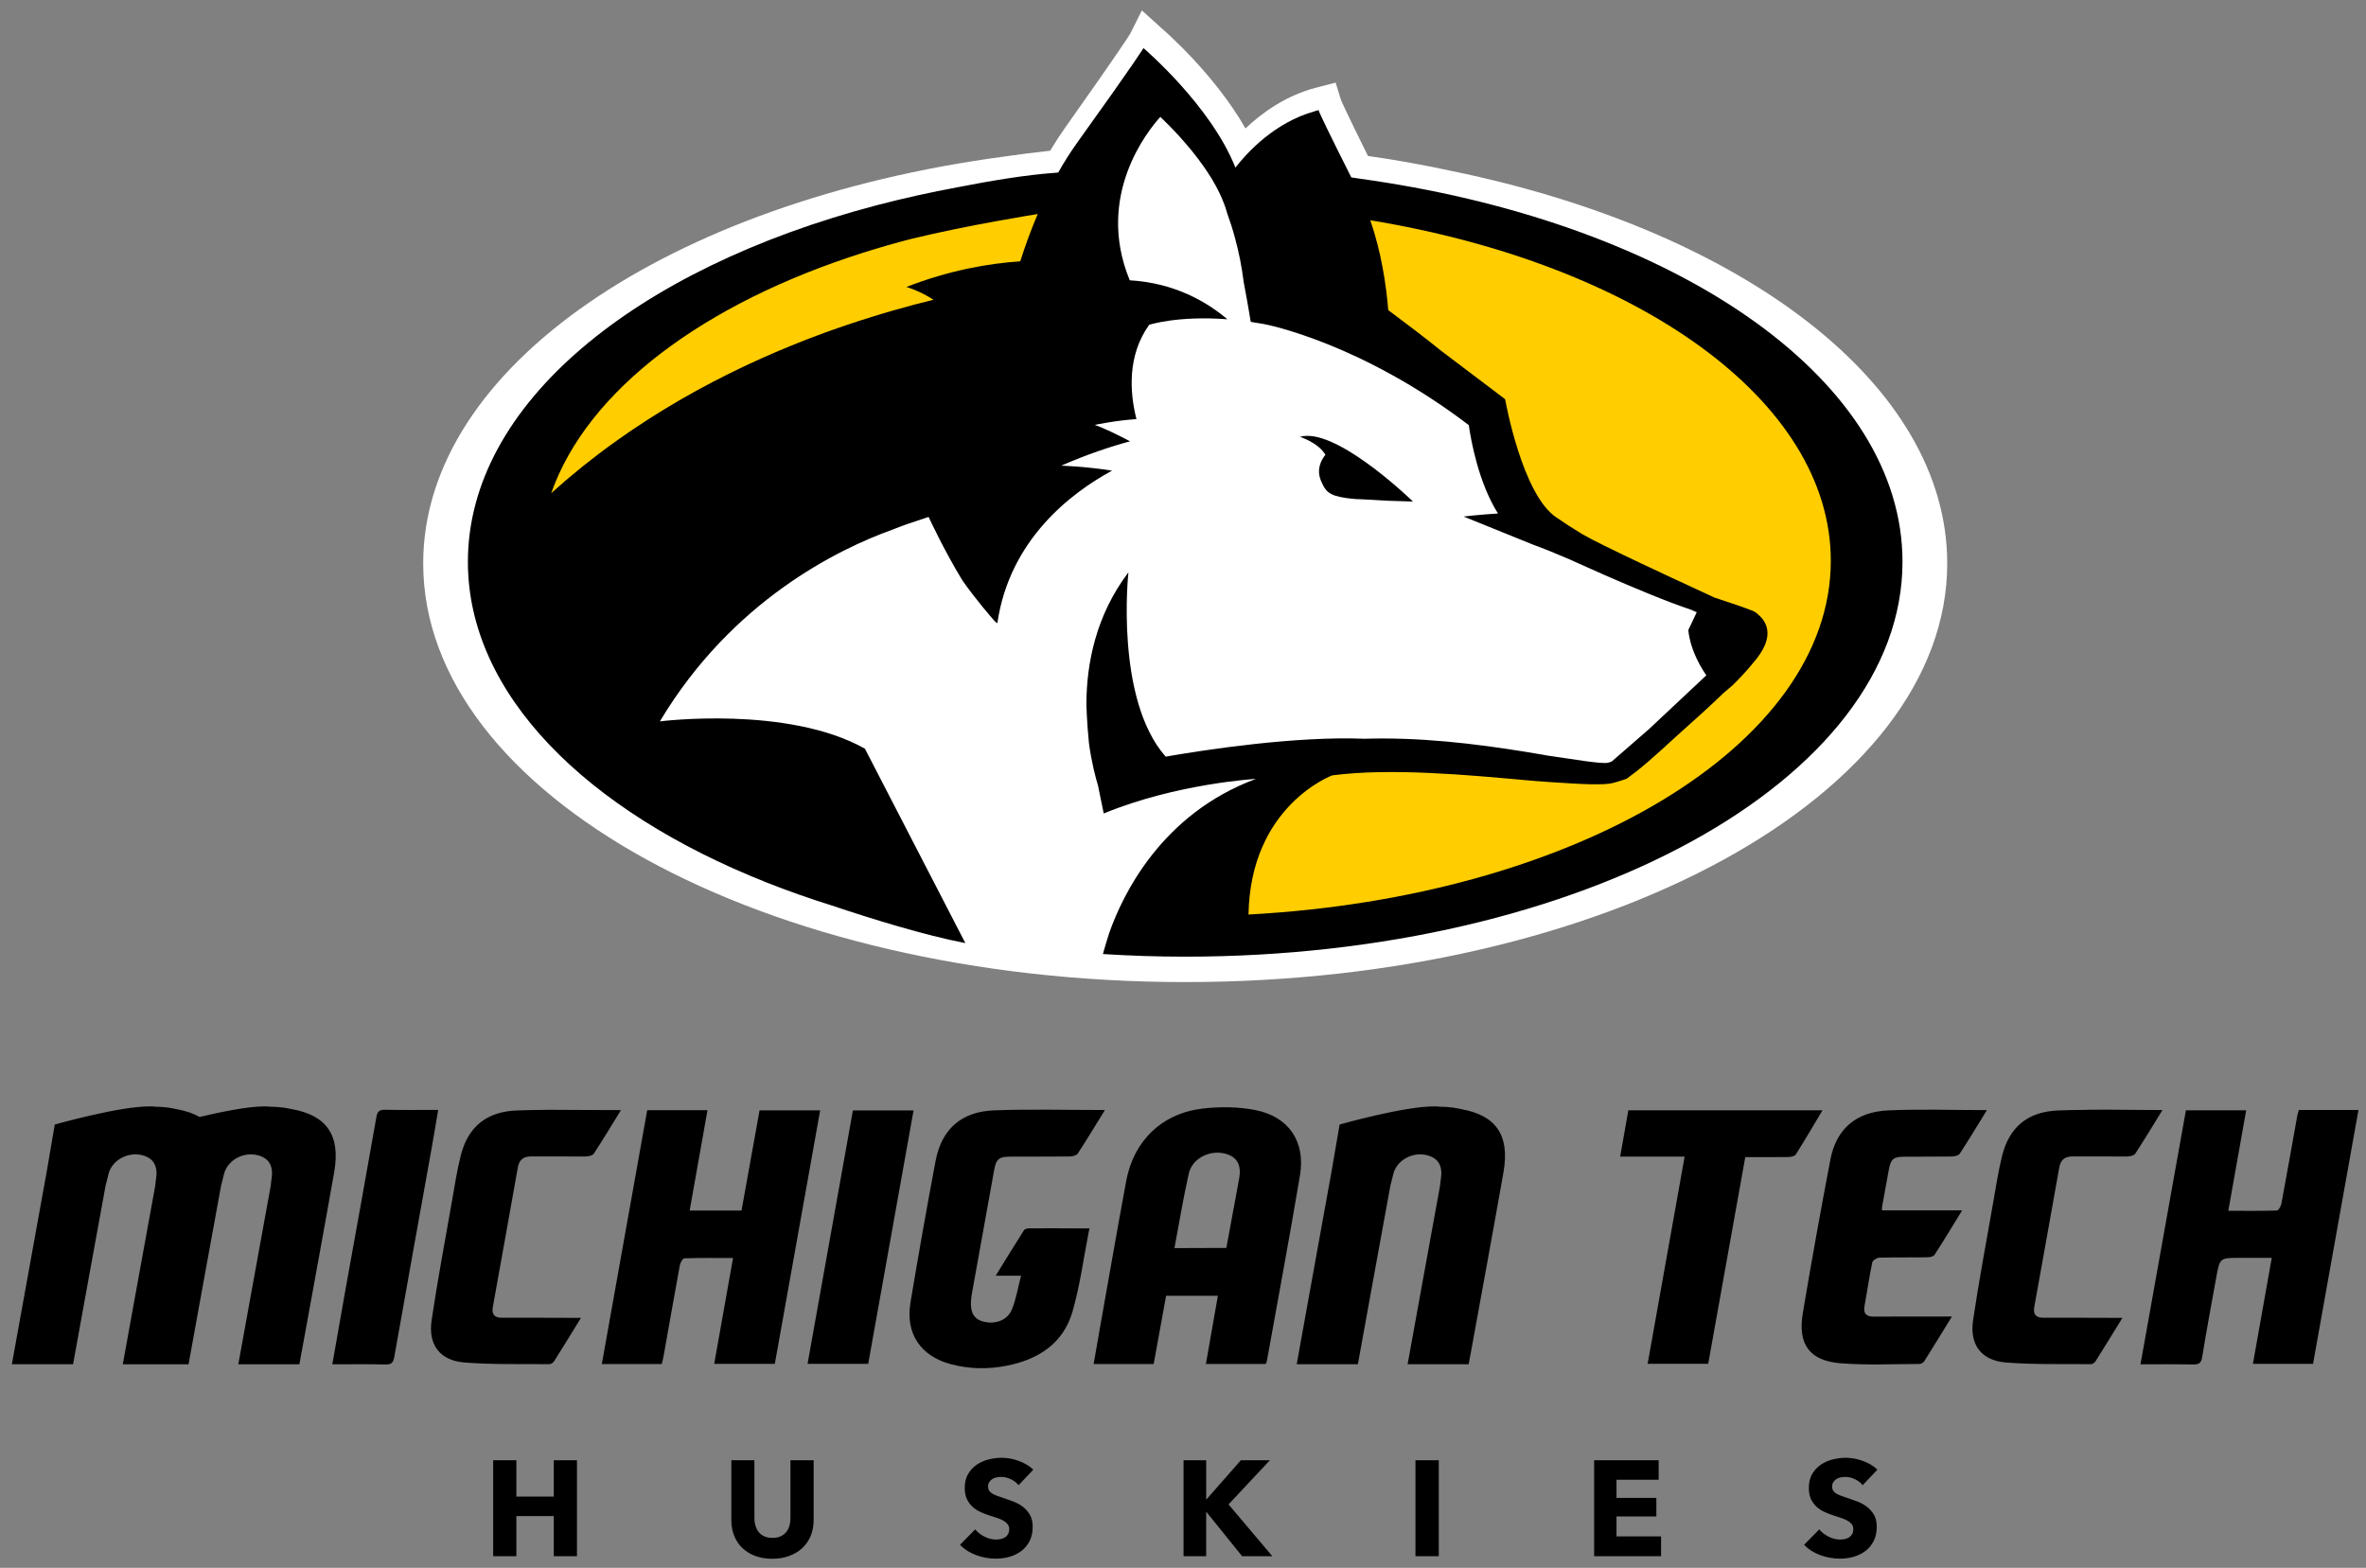 <?xml version="1.0" encoding="UTF-8" standalone="no"?>
<svg xmlns:rdf="http://www.w3.org/1999/02/22-rdf-syntax-ns#" xmlns="http://www.w3.org/2000/svg" xml:space="preserve" height="161.46" viewBox="0 0 243.635 161.459" width="243.63" version="1.1" xmlns:cc="http://creativecommons.org/ns#" xmlns:xlink="http://www.w3.org/1999/xlink" xmlns:dc="http://purl.org/dc/elements/1.1/"><rect x="0" y="0" width="243.635" height="161.459" fill="#808080" stroke="none"/><g transform="matrix(1.25 0 0 -1.25 -445.88 824.59)"><g style="" transform="translate(.987 .741)"><path d="m475.38 644.83c-2.28 0.497-4.609 0.918-6.971 1.253-1.787 3.606-2.171 4.486-2.229 4.626l-0.435 1.418-1.601-0.415c-2.464-0.639-4.423-2.031-5.826-3.36-2.545 4.472-6.674 8.051-6.878 8.226l-1.657 1.497-0.965-1.928c-0.094-0.155-0.9-1.442-5.374-7.759-0.417-0.588-0.825-1.216-1.216-1.874-1.298-0.138-2.585-0.303-3.863-0.49-27.432-3.693-47.785-17.293-47.785-33.507 0-19.051 28.105-34.496 62.773-34.496 34.669 0 62.774 15.445 62.774 34.496 0 14.794-16.944 27.41-40.747 32.313" fill="#fff"/><path d="m118.68 5.711s-0.563 1.014-6.83 9.75c-0.704 0.988-1.355 2.013-1.945 3.061-0.105 0.01-0.206 0.022-0.312 0.033-2.987 0.206-6.716 0.833-10.035 1.486-2.811 0.517-5.552 1.127-8.201 1.818-0.096 0.024-0.15 0.039-0.15 0.039-24.891 6.541-42.092 20.52-42.092 36.719 0 13.601 12.131 25.643 30.76 33.025l0.006 0.004c2.135 0.846 4.357 1.631 6.656 2.35 4.207 1.411 9.617 3.083 13.801 3.887l-10.342-20.024c-7.982-4.476-21.113-2.809-21.113-2.809 7.441-12.44 18.394-17.742 23.9-19.727 1.085-0.434 1.959-0.731 2.545-0.916l1.227-0.41s1.618 3.498 3.506 6.578c1.494 2.089 2.873 3.675 3.365 4.225 0.07 0.05 0.14 0.097 0.209 0.137 1.255-8.614 7.598-13.425 11.814-15.711-2.888-0.448-5.234-0.51-5.234-0.51 2.663-1.166 5.062-1.964 7.088-2.51-1.139-0.6-2.641-1.346-3.641-1.688 0 0 2.1-0.453 4.295-0.598-0.686-2.724-0.968-6.527 1.312-9.711 0 0 2.918-0.962 8.053-0.57-2.098-1.78-5.424-3.747-10.053-4.014-3.591-8.707 1.888-15.443 3.15-16.83 1.099 1.046 2.937 2.928 4.477 5.129 0.256 0.369 0.507 0.745 0.742 1.129v-0.016s0.056 0.09 0.148 0.258c0.512 0.864 0.955 1.757 1.272 2.65 0.09 0.259 0.177 0.52 0.244 0.777 0.279 0.764 0.563 1.635 0.82 2.6v0.004c0.361 1.333 0.679 2.843 0.883 4.504 0.26 1.365 0.521 2.831 0.723 4.076 0.435 0.062 0.88 0.138 1.338 0.221 0.336 0.062 9.944 1.919 21.113 10.408 0.212 1.482 0.984 5.907 3.008 9.105-1.924 0.115-3.541 0.312-3.541 0.312l7.16 2.9c1.094 0.398 2.372 0.915 3.715 1.494 0.045 0.02 1.56 0.715 3.613 1.615l-0.004 0.004c0.028 0.01 0.052 0.019 0.074 0.029 2.699 1.181 6.301 2.701 8.762 3.522 0.245 0.104 0.476 0.199 0.688 0.289l-0.869 1.844c0.224 2.203 1.463 4.099 1.859 4.654l-5.93 5.562-3.797 3.301c-0.151 0.065-0.286 0.113-0.408 0.143-0.311 0.072-1.147-0.008-2.394-0.176l-4.078-0.602 0.002-0.01c-2.248-0.386-5.049-0.843-8.121-1.19-2.714-0.305-5.641-0.521-8.586-0.521-0.623 0-1.249 0.007-1.871 0.027h-0.008c-7.115-0.286-16.374 1.128-20.486 1.842-5.256-5.954-3.836-18.977-3.836-18.977-3.356 4.434-4.305 9.38-4.326 13.502 0.002 0.136 0.037 1.856 0.264 4.104 0.276 2.004 0.685 3.543 0.928 4.33l0.592 2.894c7.511-3.094 15.672-3.561 15.672-3.561-9.727 3.6-13.723 11.928-15.111 15.881-0.235 0.735-0.452 1.459-0.645 2.156 2.783 0.176 5.604 0.271 8.471 0.271 40.798 0 73.865-18.207 73.865-40.666 0-18.509-22.455-34.127-53.188-39.051 0 0-2.369-0.374-3.57-0.533-2.572-5.107-3.176-6.449-3.305-6.752l-0.062-0.184-0.439 0.127 0.002 0.008c-4.037 1.13-6.857 4.155-8.125 5.781-0.001 0.001-0.003 0.005-0.006 0.008-0.001-0.003-0.001-0.005-0.002-0.008-2.553-6.431-9.471-12.303-9.471-12.303zm16.85 39.934c-0.262 0.002-0.509 0.034-0.74 0.102 0 0 1.877 0.578 2.625 1.846-0.435 0.541-0.944 1.497-0.463 2.658 0.443 1.059 0.76 1.535 2.584 1.795h0.012c0.302 0.043 0.638 0.082 1.029 0.113 0.007-0.02 3.259 0.165 3.262 0.17 0.766 0.028 1.626 0.055 2.592 0.082 0 0-6.977-6.801-10.9-6.766zm-107.32 69.055c-1.757-0.002-4.575 0.579-6.729 1.092-0.662-0.379-1.476-0.654-2.453-0.822-1.087-0.253-2.029-0.23-2.029-0.23-0.172-0.022-0.363-0.034-0.57-0.037-3.11-0.051-9.854 1.867-9.854 1.867l-0.83 4.848c-0.79 4.418-1.59 8.83-2.397 13.244-0.394 2.185-0.785 4.367-1.191 6.596h6.301c1.124-6.184 2.228-12.3 3.35-18.406 0 0 0.195-0.731 0.275-1.096 0.38-1.739 2.496-2.616 4.059-1.816 0.729 0.372 1.043 1.123 0.859 2.219-0.037 0.231-0.078 0.693-0.078 0.693-0.714 3.979-1.45 7.955-2.17 11.93-0.398 2.149-0.78 4.295-1.174 6.477h0.473 5.814 0.484c1.124-6.184 2.229-12.3 3.352-18.406 0 0 0.197-0.731 0.275-1.096 0.381-1.739 2.497-2.616 4.059-1.816 0.73 0.372 1.043 1.123 0.859 2.219-0.039 0.231-0.078 0.693-0.078 0.693-0.714 3.979-1.449 7.955-2.17 11.93-0.396 2.149-0.778 4.295-1.172 6.477h6.285c0.163-0.894 0.329-1.761 0.486-2.631 1.036-5.723 2.097-11.442 3.103-17.17 0.661-3.795-0.779-5.858-4.428-6.486-1.089-0.253-2.029-0.23-2.029-0.23-0.203-0.026-0.433-0.039-0.684-0.039zm120.52 0.002c-3.11-0.051-9.852 1.867-9.852 1.867l-0.832 4.848c-0.79 4.418-1.59 8.83-2.397 13.244-0.394 2.185-0.783 4.367-1.189 6.596h6.299c1.124-6.184 2.227-12.3 3.35-18.406 0 0 0.197-0.731 0.275-1.096 0.381-1.739 2.496-2.616 4.059-1.816 0.73 0.372 1.045 1.123 0.861 2.219-0.039 0.231-0.08 0.693-0.08 0.693-0.714 3.979-1.449 7.955-2.17 11.93-0.396 2.149-0.779 4.295-1.174 6.477h6.289c0.163-0.894 0.327-1.761 0.484-2.631 1.036-5.723 2.099-11.442 3.103-17.17 0.662-3.795-0.777-5.858-4.426-6.486-1.089-0.253-2.031-0.23-2.031-0.23-0.172-0.022-0.363-0.034-0.57-0.037zm-21.258 0.092c-0.906-0.02-1.816 0.028-2.701 0.133-4.201 0.494-7.106 3.328-7.871 7.467-0.945 5.105-1.831 10.223-2.74 15.336-0.204 1.15-0.401 2.303-0.611 3.506h6.182c0.427-2.354 0.856-4.704 1.279-7.033h5.334c-0.419 2.376-0.824 4.677-1.236 7.025h6.146c0.069-0.131 0.112-0.183 0.121-0.236 1.149-6.395 2.348-12.783 3.422-19.191 0.585-3.487-1.162-6.064-4.644-6.731-0.871-0.167-1.773-0.255-2.68-0.275zm-18.531 0.248c-1.893-0.009-3.763-0.002-5.631 0.068-3.401 0.126-5.423 1.945-6.041 5.232-0.911 4.839-1.77 9.689-2.58 14.547-0.535 3.197 1.028 5.527 4.16 6.363 1.896 0.506 3.832 0.534 5.744 0.158 3.246-0.637 5.832-2.284 6.781-5.578 0.771-2.686 1.141-5.489 1.674-8.232l0.072-0.334h-0.92-0.096c-1.724-0.009-3.446-0.016-5.17-0.006-0.19 0-0.472 0.056-0.555 0.188-0.948 1.486-1.865 2.99-2.916 4.695h2.611c-0.334 1.276-0.51 2.435-0.949 3.486-0.486 1.17-1.856 1.596-3.111 1.18-0.902-0.301-1.238-1.08-1.055-2.445 0.014-0.087 0.017-0.177 0.033-0.266 0.767-4.263 1.533-8.528 2.303-12.789 0.219-1.205 0.477-1.427 1.725-1.434 2.02-0.013 4.042 0.008 6.061-0.016 0.285-0.005 0.7-0.099 0.83-0.297 0.939-1.431 1.82-2.903 2.799-4.486-1.96 0-3.876-0.026-5.769-0.035zm91.441 0c-1.686-0.011-3.348-0.002-5.008 0.072-3.346 0.149-5.366 1.931-5.967 5.098-0.998 5.246-1.948 10.502-2.83 15.77-0.54 3.219 0.687 4.92 3.891 5.174 2.686 0.214 5.403 0.075 8.105 0.072 0.172 0 0.411-0.131 0.502-0.273 0.93-1.472 1.837-2.958 2.852-4.609h-1.119c-2.289 0-4.577-0.016-6.863 0.008-0.804 0.007-1.164-0.273-1.012-1.109 0.268-1.491 0.485-2.991 0.793-4.471 0.044-0.215 0.476-0.488 0.734-0.494 1.631-0.046 3.27-0.011 4.902-0.035 0.268-0.002 0.658-0.073 0.775-0.254 0.946-1.456 1.841-2.948 2.848-4.584h-8.252c0-0.186-0.013-0.279 0.002-0.365 0.231-1.285 0.461-2.57 0.703-3.853 0.198-1.058 0.46-1.291 1.549-1.305 1.634-0.021 3.269 0.006 4.902-0.021 0.29-0.005 0.713-0.091 0.844-0.287 0.938-1.433 1.82-2.901 2.799-4.49-1.754 0-3.464-0.03-5.15-0.041zm15.885 0.002-0.629 0.018c-0.915 0.008-1.829 0.022-2.74 0.057-3.176 0.12-5.067 1.714-5.807 4.695-0.391 1.581-0.634 3.199-0.916 4.807-0.706 4.034-1.468 8.059-2.068 12.107-0.375 2.535 0.86 4.155 3.406 4.352 2.895 0.223 5.814 0.141 8.723 0.17 0.163 0.002 0.388-0.151 0.48-0.297 0.9-1.425 1.778-2.863 2.772-4.475h-1.172c-2.319-0.004-4.636-0.019-6.953-0.008-0.791 0.004-1.091-0.36-0.953-1.111 0.858-4.79 1.728-9.577 2.574-14.369 0.147-0.836 0.62-1.146 1.42-1.135l5.559 0.004c0.29-0.005 0.711-0.088 0.844-0.285 0.936-1.433 1.82-2.903 2.799-4.492-2.516 0-4.942-0.058-7.338-0.037zm-175.69 0.006c-0.606-0.013-0.786 0.194-0.891 0.781-1.024 5.848-2.089 11.687-3.139 17.529-0.465 2.598-0.916 5.197-1.393 7.904 1.933 0 3.713-0.024 5.492 0.014 0.606 0.013 0.787-0.194 0.891-0.783 1.266-7.19 2.569-14.374 3.857-21.559 0.226-1.268 0.434-2.537 0.66-3.873-1.92 0-3.7 0.025-5.479-0.014zm16.963 0.002-0.629 0.01c-0.916 0.008-1.829 0.023-2.74 0.057-3.176 0.12-5.066 1.714-5.805 4.695-0.393 1.581-0.637 3.199-0.92 4.807-0.706 4.034-1.468 8.057-2.068 12.107-0.375 2.534 0.86 4.155 3.406 4.352 2.895 0.224 5.816 0.141 8.725 0.17 0.163 0.002 0.387-0.151 0.48-0.297 0.9-1.424 1.776-2.863 2.769-4.475h-1.17c-2.319-0.004-4.638-0.02-6.955-0.008-0.791 0.002-1.087-0.36-0.951-1.111 0.858-4.79 1.728-9.577 2.574-14.369 0.147-0.836 0.62-1.146 1.42-1.135l5.557 0.004c0.29-0.005 0.711-0.088 0.844-0.285 0.936-1.431 1.82-2.903 2.799-4.49-2.516 0-7.336-0.031-7.336-0.031zm180.11 0.025c-0.059 0.217-0.127 0.411-0.162 0.609-0.542 3.01-1.069 6.021-1.629 9.027-0.051 0.268-0.292 0.706-0.457 0.711-1.645 0.054-3.295 0.031-5.012 0.031 0.629-3.536 1.23-6.92 1.84-10.352h-6.205c-1.56 8.717-3.11 17.385-4.678 26.16 1.889 0 3.667-0.019 5.443 0.012 0.58 0.013 0.81-0.145 0.91-0.758 0.45-2.754 0.956-5.497 1.457-8.242 0.361-1.974 0.374-1.973 2.387-1.973h3.32c-0.664 3.737-1.296 7.298-1.939 10.916h6.191c1.555-8.7 3.11-17.391 4.678-26.143h-6.144zm-170.07 0.016c-1.559 8.721-3.111 17.408-4.674 26.141h6.172c0.07-0.307 0.149-0.591 0.199-0.879 0.552-3.098 1.091-6.195 1.662-9.289 0.05-0.27 0.296-0.713 0.461-0.719 1.65-0.054 3.304-0.031 5.018-0.031-0.661 3.716-1.298 7.293-1.94 10.9h6.242c1.56-8.724 3.113-17.404 4.668-26.102h-6.24c-0.626 3.474-1.24 6.881-1.857 10.312h-5.34c0.621-3.504 1.225-6.903 1.836-10.334h-6.207zm101.03 0.012c-0.281 1.601-0.554 3.138-0.842 4.769h6.637c-1.278 7.152-2.537 14.216-3.809 21.336h6.238c1.272-7.107 2.539-14.166 3.816-21.285 1.531 0 2.984 0.013 4.436-0.01 0.265-0.005 0.655-0.082 0.77-0.264 0.927-1.468 1.804-2.968 2.746-4.547h-19.992zm-79.85 0.01c-1.56 8.719-3.11 17.387-4.67 26.102h6.246c1.556-8.697 3.11-17.383 4.67-26.102h-6.246zm37.57 4.352c0.448 0.003 0.899 0.099 1.312 0.303 0.771 0.38 1.102 1.143 0.908 2.258-0.219 1.27-0.47 2.537-0.699 3.805l-0.633 3.445s-4.883 0.018-5.348 0.018c0.502-2.658 0.911-5.185 1.478-7.678 0.302-1.327 1.635-2.16 2.981-2.15zm-22.227 31.422c-0.466 0-0.929 0.061-1.385 0.176-0.456 0.116-0.864 0.3-1.227 0.553-0.362 0.25-0.657 0.572-0.881 0.963-0.223 0.39-0.334 0.859-0.334 1.41 0 0.446 0.072 0.825 0.217 1.137 0.144 0.311 0.334 0.576 0.572 0.795 0.236 0.219 0.506 0.398 0.809 0.537 0.302 0.14 0.613 0.262 0.93 0.363 0.325 0.104 0.617 0.198 0.873 0.285 0.256 0.089 0.468 0.187 0.641 0.293 0.174 0.107 0.304 0.227 0.396 0.357 0.094 0.13 0.143 0.29 0.143 0.475 0 0.195-0.04 0.362-0.113 0.502-0.074 0.139-0.174 0.252-0.299 0.336-0.126 0.084-0.274 0.142-0.441 0.18s-0.339 0.057-0.518 0.057c-0.39 0-0.781-0.099-1.178-0.299-0.396-0.2-0.715-0.449-0.957-0.748l-1.562 1.592c0.438 0.456 0.986 0.807 1.647 1.055 0.66 0.245 1.343 0.369 2.051 0.369 0.485 0 0.955-0.065 1.41-0.195 0.456-0.13 0.862-0.33 1.215-0.602 0.355-0.268 0.636-0.612 0.846-1.025 0.209-0.414 0.314-0.904 0.314-1.471 0-0.494-0.099-0.906-0.295-1.238-0.195-0.329-0.441-0.606-0.738-0.828-0.297-0.224-0.63-0.403-0.992-0.537-0.364-0.135-0.71-0.26-1.045-0.371-0.234-0.075-0.444-0.147-0.629-0.217-0.186-0.069-0.349-0.147-0.482-0.23-0.135-0.083-0.239-0.182-0.309-0.293-0.069-0.111-0.104-0.25-0.104-0.418 0-0.196 0.046-0.355 0.135-0.48 0.086-0.125 0.195-0.231 0.326-0.309 0.129-0.079 0.277-0.131 0.439-0.16 0.164-0.028 0.324-0.043 0.482-0.043 0.306 0 0.625 0.077 0.955 0.232 0.331 0.154 0.599 0.359 0.803 0.619l1.522-1.603c-0.436-0.399-0.947-0.704-1.527-0.906-0.583-0.205-1.151-0.311-1.709-0.311zm86.916 0c-0.465 0-0.926 0.061-1.381 0.176-0.458 0.116-0.868 0.3-1.23 0.553-0.364 0.25-0.656 0.572-0.879 0.963-0.224 0.39-0.334 0.859-0.334 1.41 0 0.446 0.071 0.825 0.215 1.137 0.146 0.311 0.335 0.576 0.572 0.795s0.508 0.398 0.811 0.537c0.302 0.14 0.611 0.262 0.928 0.363 0.325 0.104 0.615 0.198 0.871 0.285 0.256 0.089 0.471 0.187 0.643 0.293 0.172 0.107 0.305 0.227 0.4 0.357 0.092 0.13 0.139 0.29 0.139 0.475 0 0.195-0.036 0.362-0.111 0.502-0.075 0.139-0.177 0.252-0.301 0.336-0.126 0.084-0.273 0.142-0.439 0.18-0.17 0.037-0.339 0.057-0.518 0.057-0.39 0-0.785-0.099-1.18-0.299-0.396-0.2-0.714-0.449-0.955-0.748l-1.562 1.592c0.436 0.456 0.984 0.807 1.647 1.055 0.659 0.245 1.345 0.369 2.051 0.369 0.485 0 0.954-0.065 1.41-0.195 0.455-0.13 0.862-0.33 1.215-0.602 0.354-0.268 0.634-0.612 0.844-1.025 0.209-0.414 0.314-0.904 0.314-1.471 0-0.494-0.099-0.906-0.293-1.238-0.196-0.329-0.443-0.606-0.74-0.828-0.299-0.224-0.628-0.403-0.99-0.537-0.364-0.135-0.713-0.26-1.047-0.371-0.234-0.075-0.442-0.147-0.627-0.217-0.189-0.069-0.349-0.147-0.484-0.23-0.134-0.083-0.235-0.182-0.305-0.293s-0.107-0.25-0.107-0.418c0-0.196 0.046-0.355 0.135-0.48 0.087-0.125 0.197-0.231 0.328-0.309 0.13-0.079 0.276-0.131 0.439-0.16 0.164-0.028 0.324-0.043 0.48-0.043 0.307 0 0.627 0.077 0.957 0.232 0.33 0.154 0.598 0.359 0.803 0.619l1.522-1.603c-0.438-0.399-0.948-0.704-1.529-0.906-0.581-0.205-1.15-0.311-1.709-0.311zm-139.3 0.254v9.881h2.387v-4.131h3.852v4.131h2.387v-9.881h-2.387v3.74h-3.852v-3.74h-2.387zm24.525 0v6.154c0 0.596 0.097 1.138 0.291 1.627 0.198 0.489 0.476 0.907 0.84 1.256 0.362 0.35 0.803 0.62 1.324 0.816 0.521 0.195 1.109 0.293 1.76 0.293 0.641 0 1.225-0.098 1.75-0.293 0.526-0.196 0.976-0.466 1.35-0.816 0.371-0.349 0.657-0.767 0.857-1.256 0.2-0.489 0.301-1.031 0.301-1.627v-6.154h-2.387v5.959c0 0.271-0.033 0.525-0.1 0.768-0.065 0.242-0.172 0.458-0.32 0.648-0.15 0.191-0.343 0.343-0.58 0.453-0.236 0.114-0.522 0.168-0.857 0.168s-0.62-0.054-0.857-0.168c-0.237-0.11-0.429-0.262-0.572-0.453-0.144-0.19-0.252-0.406-0.322-0.648s-0.105-0.496-0.105-0.768v-5.959h-2.371zm46.564 0v9.881h2.33v-4.551h0.027l3.672 4.551h3.113l-4.51-5.332 4.26-4.549h-2.99l-3.529 4.018h-0.043v-4.018h-2.33zm23.881 0v9.883h2.4v-9.883h-2.4zm18.398 0v9.881h6.893v-2.037h-4.59v-2.053h4.104v-1.912h-4.104v-1.869h4.342v-2.01h-6.644z" fill-rule="evenodd" transform="matrix(.8 0 0 -.8 354.97 659.54)"/><path d="m107.79 22.801s-7.17 1.131-13.1 2.58c-1.637 0.426-3.24 0.885-4.799 1.381-0.001 0-0.003-0.001-0.006 0-16.454 5.207-28.476 14.183-32.188 24.785 0.48-0.432 0.963-0.855 1.449-1.272 0.147-0.125 0.296-0.249 0.443-0.373 0.354-0.297 0.708-0.591 1.065-0.881 0.155-0.126 0.311-0.252 0.467-0.377 0.416-0.331 0.834-0.657 1.254-0.979 0.08-0.061 0.158-0.124 0.238-0.184 0.497-0.379 0.999-0.747 1.502-1.109 0.138-0.099 0.275-0.195 0.412-0.293 0.375-0.268 0.754-0.532 1.133-0.791 0.161-0.111 0.324-0.221 0.486-0.33 0.394-0.266 0.789-0.527 1.184-0.783 0.12-0.077 0.239-0.155 0.357-0.232 0.509-0.326 1.02-0.646 1.531-0.959 0.117-0.071 0.234-0.142 0.352-0.213 0.4-0.241 0.8-0.479 1.201-0.713 0.168-0.098 0.334-0.193 0.502-0.289 0.372-0.214 0.747-0.425 1.119-0.631 0.15-0.084 0.3-0.169 0.451-0.25 0.506-0.278 1.011-0.549 1.518-0.812 0.09-0.048 0.181-0.09 0.271-0.137 0.421-0.219 0.842-0.433 1.264-0.643 0.179-0.089 0.356-0.177 0.535-0.264 0.344-0.169 0.687-0.334 1.029-0.496 0.179-0.085 0.358-0.17 0.535-0.254 0.417-0.194 0.833-0.384 1.248-0.57 0.124-0.056 0.247-0.113 0.371-0.168 0.448-0.199 0.893-0.391 1.336-0.58 0.199-0.085 0.395-0.168 0.594-0.25 0.299-0.125 0.597-0.248 0.895-0.369 0.212-0.086 0.425-0.174 0.637-0.258 0.299-0.119 0.594-0.235 0.891-0.35 0.193-0.075 0.387-0.151 0.578-0.225 0.439-0.166 0.872-0.328 1.305-0.486 0.237-0.086 0.473-0.17 0.709-0.254 0.23-0.079 0.46-0.161 0.687-0.24 0.253-0.089 0.504-0.175 0.754-0.261 0.201-0.068 0.399-0.133 0.598-0.199 0.264-0.089 0.526-0.177 0.787-0.262 0.02-0.006 0.039-0.013 0.059-0.02 0.674-0.219 1.337-0.424 1.99-0.621 0.12-0.036 0.241-0.074 0.359-0.109 0.301-0.091 0.599-0.179 0.896-0.264 0.1-0.03 0.201-0.058 0.301-0.086 1.419-0.406 2.778-0.765 4.068-1.08-1.448-0.945-2.787-1.318-2.787-1.318 4.374-1.706 8.403-2.416 11.723-2.641 0.234-0.74 0.493-1.507 0.779-2.289 0.029-0.079 0.059-0.158 0.088-0.236 0.11-0.297 0.224-0.596 0.342-0.896 0.04-0.101 0.079-0.203 0.119-0.303 0.151-0.38 0.305-0.761 0.469-1.145zm34.248 0.641c1.153 3.334 1.645 6.731 1.848 9.254 1.709 1.269 3.732 2.805 5.461 4.199l6.576 4.975s1.748 9.961 5.361 12.234c0.004 0 0.007 0.003 0.008 0.004 0.676 0.474 1.485 0.996 2.461 1.59h0.002c0.002 0.001 0.006 0.005 0.01 0.006 0.055 0.034 0.109 0.067 0.164 0.1 1.954 1.141 10.093 4.896 11.098 5.359 1.099 0.505 1.902 0.878 2.471 1.147 1.597 0.52 3.952 1.304 4.197 1.502 0.37 0.305 2.601 1.748 0 4.939-1.14 1.397-1.834 2.068-2.338 2.574 0 0-0.372 0.32-0.98 0.834-1.186 1.163-3.156 2.942-4.939 4.529 0 0-2.553 2.382-3.941 3.465-0.002 0.001-0.006 0.006-0.006 0.006-0.352 0.274-0.701 0.544-1.047 0.795-0.411 0.152-0.879 0.303-1.428 0.445-0.877 0.226-3.059 0.137-5.994-0.066h-0.01c-0.481-0.033-0.979-0.069-1.496-0.105v-0.01l-0.18-0.014-0.004 0.014c-0.416-0.036-0.847-0.075-1.287-0.113-5.93-0.534-13.938-1.284-19.922-0.494-0.001 0-8.43 3.094-8.625 14.33 33.659-1.804 59.961-17.422 59.961-36.426 0-16.568-19.996-30.561-47.42-35.072z" transform="matrix(.8 0 0 -.8 354.97 659.54)" fill="#ffcd00"/></g></g></svg>
